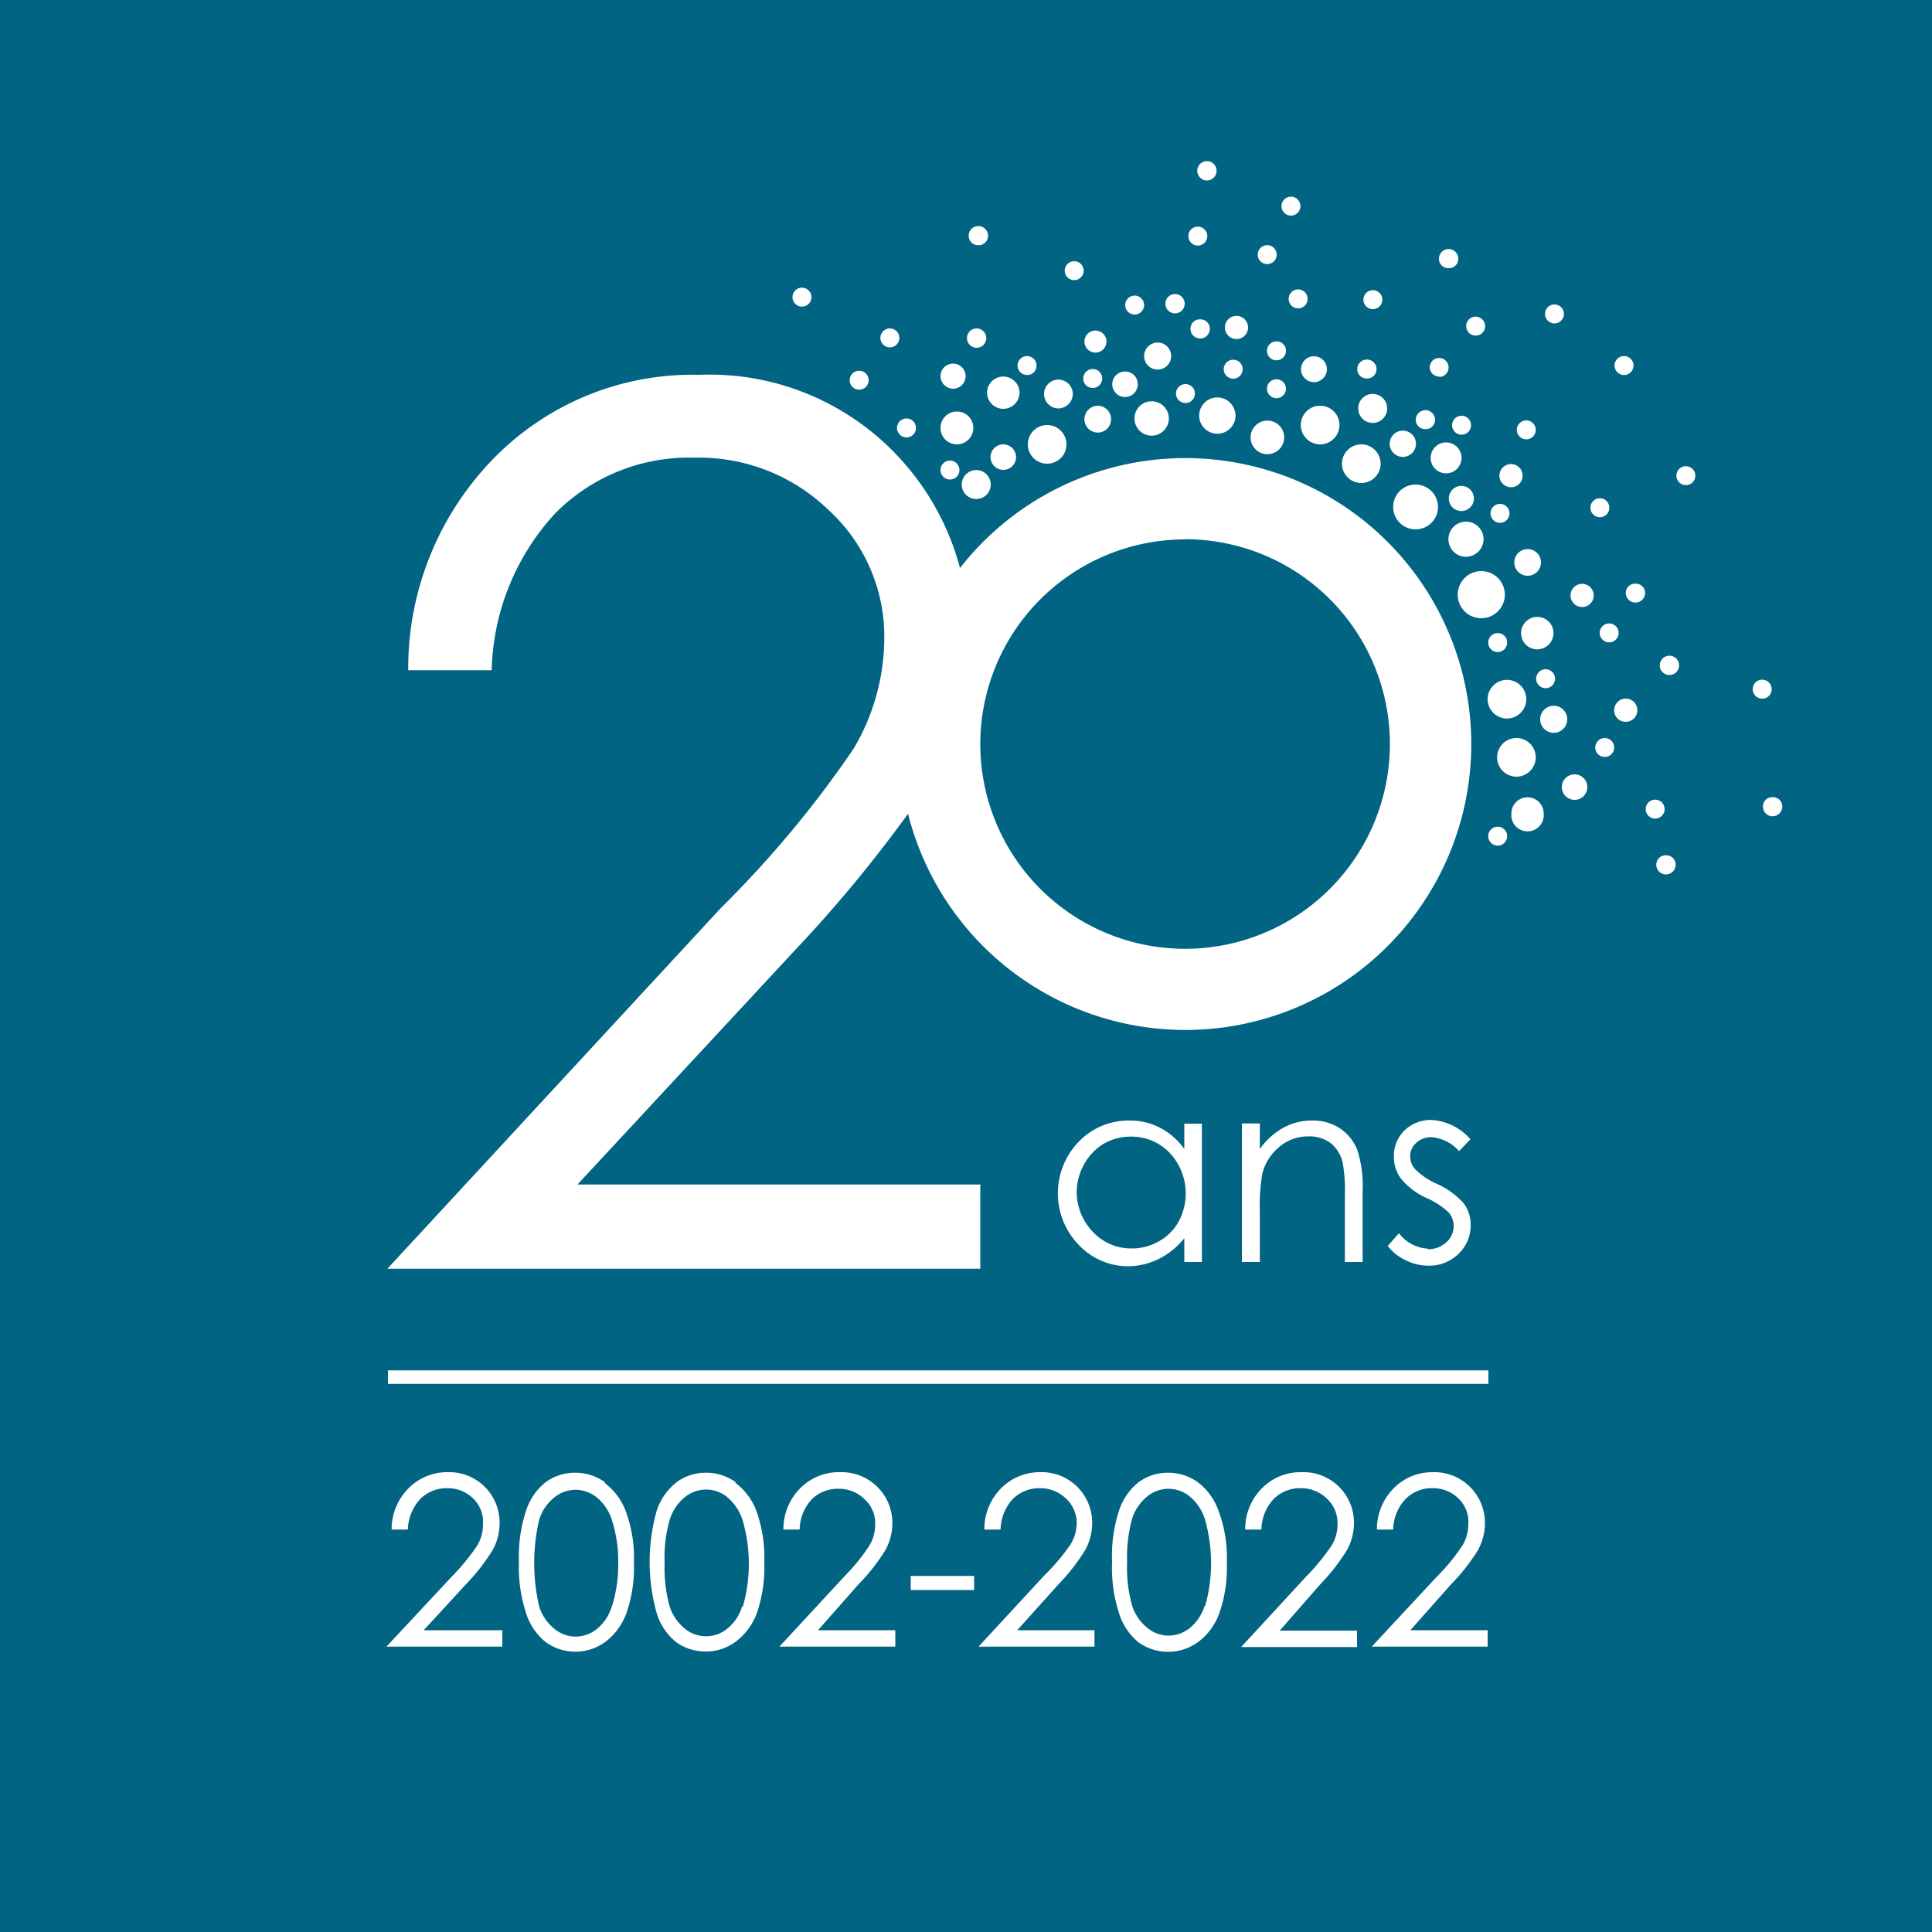 <svg id="Calque_1" data-name="Calque 1" xmlns="http://www.w3.org/2000/svg" viewBox="0 0 100 100"><defs><style>.cls-1{fill:#006482;}.cls-2{fill:#fff;}</style></defs><rect class="cls-1" width="100" height="100"/><path class="cls-2" d="M63,20.57a.94.94,0,1,0,.95.94.95.95,0,0,0-.95-.94"/><path class="cls-2" d="M61.36,19.88a.49.49,0,1,0,.49.49.49.49,0,0,0-.49-.49"/><path class="cls-2" d="M59.61,20.77a.89.89,0,1,0,.89.89.89.89,0,0,0-.89-.89"/><path class="cls-2" d="M58.24,19.23a.66.66,0,1,0,.65.65.65.65,0,0,0-.65-.65"/><path class="cls-2" d="M59.92,17.73a.7.7,0,1,0,0,1.4.7.7,0,0,0,0-1.4"/><path class="cls-2" d="M58.73,16.28a.49.49,0,1,0-.49-.49.49.49,0,0,0,.49.49"/><path class="cls-2" d="M55.6,13.52a.49.49,0,1,0,.49.49.49.49,0,0,0-.49-.49"/><path class="cls-2" d="M62,12.71a.49.49,0,1,0-.49-.49.49.49,0,0,0,.49.49"/><path class="cls-2" d="M61.32,15.72a.49.49,0,0,0-1,0,.49.49,0,1,0,1,0"/><path class="cls-2" d="M62.11,16.53a.48.48,0,0,0-.49.49.49.49,0,0,0,1,0,.48.48,0,0,0-.49-.49"/><path class="cls-2" d="M64,16.35a.6.6,0,0,0-.6.6.6.6,0,0,0,1.2,0,.6.6,0,0,0-.6-.6"/><path class="cls-2" d="M63.83,18.62a.49.49,0,1,0,.49.49.49.49,0,0,0-.49-.49"/><path class="cls-2" d="M65.58,13.67a.49.49,0,1,0-.48-.49.49.49,0,0,0,.48.49"/><path class="cls-2" d="M66.07,17.67a.49.49,0,1,0,.49.49.48.48,0,0,0-.49-.49"/><path class="cls-2" d="M67.68,15.47a.49.49,0,1,0-.49.49.48.48,0,0,0,.49-.49"/><path class="cls-2" d="M71.05,16a.49.49,0,1,0-.48-.49.49.49,0,0,0,.48.49"/><path class="cls-2" d="M70.76,19.59a.48.48,0,0,0,.49-.48.49.49,0,1,0-1,0,.48.48,0,0,0,.48.48"/><path class="cls-2" d="M67.34,19.11a.67.67,0,1,0,1.34,0,.67.67,0,1,0-1.34,0"/><path class="cls-2" d="M73.79,22.21a.48.48,0,0,0,.49-.48.49.49,0,1,0-1,0,.48.48,0,0,0,.49.48"/><path class="cls-2" d="M74.49,19.51A.49.49,0,1,0,74,19a.49.49,0,0,0,.49.49"/><path class="cls-2" d="M76.38,17.37a.49.49,0,1,0-.49-.49.49.49,0,0,0,.49.49"/><path class="cls-2" d="M80.46,16.74a.49.49,0,1,0-.49-.49.49.49,0,0,0,.49.49"/><path class="cls-2" d="M79,22.74a.49.49,0,1,0-.49-.49.49.49,0,0,0,.49.49"/><path class="cls-2" d="M84.06,19.41a.49.49,0,1,0-.49-.49.49.49,0,0,0,.49.49"/><path class="cls-2" d="M87.26,24.13a.49.49,0,1,0,.49.49.49.49,0,0,0-.49-.49"/><path class="cls-2" d="M82.8,26.77a.49.49,0,1,0-.48-.49.49.49,0,0,0,.48.49"/><path class="cls-2" d="M77.63,27.06a.49.49,0,1,0-.48-.49.49.49,0,0,0,.48.49"/><path class="cls-2" d="M75,13.88a.48.48,0,0,0,.48-.49.49.49,0,1,0-1,0,.48.48,0,0,0,.49.49"/><path class="cls-2" d="M62.47,9.34a.49.49,0,0,0,0-1,.49.49,0,1,0,0,1"/><path class="cls-2" d="M66.82,11.16a.49.49,0,1,0-.49-.49.49.49,0,0,0,.49.49"/><path class="cls-2" d="M50.65,12.69a.48.48,0,0,0,.49-.49.49.49,0,1,0-1,0,.48.48,0,0,0,.49.49"/><path class="cls-2" d="M56.82,21a.7.7,0,0,0-.69.7.69.69,0,0,0,1.38,0,.7.7,0,0,0-.69-.7"/><path class="cls-2" d="M56.56,20.08a.49.49,0,1,0-.49-.49.48.48,0,0,0,.49.49"/><path class="cls-2" d="M56.7,18.25a.57.57,0,1,0-.57-.57.57.57,0,0,0,.57.57"/><path class="cls-2" d="M54.78,19.65a.74.74,0,0,0-.74.74.75.75,0,0,0,.74.75.76.76,0,0,0,.75-.75.75.75,0,0,0-.75-.74"/><path class="cls-2" d="M71.05,20.39a.75.75,0,1,0,.75.75.75.75,0,0,0-.75-.75"/><path class="cls-2" d="M53.65,18.92a.49.49,0,1,0-.49.49.48.48,0,0,0,.49-.49"/><path class="cls-2" d="M50.55,18a.49.49,0,0,0,0-1,.49.49,0,1,0,0,1"/><path class="cls-2" d="M54.2,22a1,1,0,1,0,1,1,1,1,0,0,0-1-1"/><path class="cls-2" d="M78.49,38.2a1,1,0,1,0,1,1,1,1,0,0,0-1-1"/><path class="cls-2" d="M78,37.19a1,1,0,1,0-1-1,1,1,0,0,0,1,1"/><path class="cls-2" d="M77.89,30.82A1.22,1.22,0,1,0,76.67,32a1.22,1.22,0,0,0,1.22-1.22"/><path class="cls-2" d="M51.93,23a.66.66,0,1,0,.66.66.66.66,0,0,0-.66-.66"/><path class="cls-2" d="M50.53,24.33a.75.75,0,1,0,.75.75.75.75,0,0,0-.75-.75"/><path class="cls-2" d="M49.17,23.84a.49.49,0,1,0,.49.49.49.49,0,0,0-.49-.49"/><path class="cls-2" d="M49.53,23a.85.85,0,1,0-.85-.85.85.85,0,0,0,.85.85"/><path class="cls-2" d="M51.93,19.49a.84.84,0,0,0-.84.83.84.84,0,1,0,1.68,0,.84.84,0,0,0-.84-.83"/><path class="cls-2" d="M80.41,32.77a.84.84,0,1,0-.84.84.85.85,0,0,0,.84-.84"/><path class="cls-2" d="M79.07,41.27a.83.83,0,0,0-.84.83.84.84,0,1,0,1.67,0,.83.83,0,0,0-.83-.83"/><path class="cls-2" d="M46.93,21.66a.49.49,0,1,0,.48.49.49.49,0,0,0-.48-.49"/><path class="cls-2" d="M44.47,19.19a.49.49,0,1,0,.49.49.49.49,0,0,0-.49-.49"/><path class="cls-2" d="M41.51,14.89a.49.49,0,1,0,.49.49.49.49,0,0,0-.49-.49"/><path class="cls-2" d="M49.33,20.12a.65.65,0,1,0-.65-.65.66.66,0,0,0,.65.65"/><path class="cls-2" d="M46.06,17a.49.49,0,1,0,.49.49.49.49,0,0,0-.49-.49"/><path class="cls-2" d="M65.6,21.77a.87.87,0,1,0,.87.87.87.87,0,0,0-.87-.87"/><path class="cls-2" d="M66.07,19.63a.49.49,0,1,0,.49.49.49.49,0,0,0-.49-.49"/><path class="cls-2" d="M68.33,21a1,1,0,1,0,1,1,1,1,0,0,0-1-1"/><path class="cls-2" d="M76.79,27.91a.91.91,0,1,0-.91.91.92.92,0,0,0,.91-.91"/><path class="cls-2" d="M70.46,23a1,1,0,1,0,1,1,1,1,0,0,0-1-1"/><path class="cls-2" d="M72.6,23.65a.68.68,0,1,0-.67-.67.68.68,0,0,0,.67.67"/><path class="cls-2" d="M75.16,22a.49.49,0,1,0,.49-.48.49.49,0,0,0-.49.48"/><path class="cls-2" d="M75.65,23.7a.8.8,0,1,0-1.6,0,.8.8,0,1,0,1.6,0"/><path class="cls-2" d="M73.27,25.08a1.16,1.16,0,1,0,1.16,1.16,1.16,1.16,0,0,0-1.16-1.16"/><path class="cls-2" d="M75.65,25.15a.65.65,0,1,0,.64.65.65.65,0,0,0-.64-.65"/><path class="cls-2" d="M78.21,25.22a.6.6,0,0,0,.6-.6.6.6,0,1,0-1.2,0,.6.6,0,0,0,.6.6"/><path class="cls-2" d="M81.89,30.22a.6.6,0,1,0,.6.6.6.6,0,0,0-.6-.6"/><path class="cls-2" d="M84.15,36.16a.6.6,0,0,0-.6.6.59.59,0,0,0,.6.6.6.6,0,0,0,.6-.6.6.6,0,0,0-.6-.6"/><path class="cls-2" d="M78.38,29.11a.69.69,0,1,0,.69-.69.69.69,0,0,0-.69.69"/><path class="cls-2" d="M77.53,32.77a.49.49,0,1,0,.48.49.48.48,0,0,0-.48-.49"/><path class="cls-2" d="M83.29,32.27a.49.49,0,1,0,.49.49.49.49,0,0,0-.49-.49"/><path class="cls-2" d="M80,35.62a.49.49,0,1,0-.49-.49.49.49,0,0,0,.49.49"/><path class="cls-2" d="M81.12,37.23a.7.7,0,1,0-.7.7.7.7,0,0,0,.7-.7"/><path class="cls-2" d="M77.53,42.79a.49.49,0,1,0,.48.49.49.49,0,0,0-.48-.49"/><path class="cls-2" d="M81.5,40.08a.66.66,0,0,0,0,1.32.66.66,0,1,0,0-1.32"/><path class="cls-2" d="M83.06,38.2a.49.49,0,1,0,.49.49.49.49,0,0,0-.49-.49"/><path class="cls-2" d="M86.16,41.88a.49.49,0,1,0-.49.49.49.49,0,0,0,.49-.49"/><path class="cls-2" d="M86.22,44.27a.48.48,0,0,0-.49.49.49.49,0,1,0,1,0,.48.48,0,0,0-.48-.49"/><path class="cls-2" d="M91.74,41.26a.48.48,0,0,0-.49.49.49.49,0,1,0,1,0,.48.48,0,0,0-.49-.49"/><path class="cls-2" d="M84.63,30.21a.48.48,0,0,0-.48.48.49.49,0,1,0,1,0,.48.48,0,0,0-.49-.48"/><path class="cls-2" d="M86.41,33.94a.49.49,0,1,0,0,1,.49.49,0,1,0,0-1"/><path class="cls-2" d="M91.7,35.68a.49.49,0,1,0-.49.48.48.48,0,0,0,.49-.48"/><path class="cls-2" d="M37.31,47,20.05,65.67H50.74V61.31H29.89L41.15,49.18A70.18,70.18,0,0,0,47,42.12,14.8,14.8,0,1,0,49.69,29.4a13.52,13.52,0,0,0-3.42-6,13.35,13.35,0,0,0-10.09-4,14.39,14.39,0,0,0-10.59,4.29,15.53,15.53,0,0,0-4.46,11h4.32a12.4,12.4,0,0,1,3.28-8.11,9.72,9.72,0,0,1,7.2-2.89,9.64,9.64,0,0,1,7,2.75,8.86,8.86,0,0,1,2.84,6.57,11.28,11.28,0,0,1-1.58,5.73A55.32,55.32,0,0,1,37.31,47m24-19.09A10.6,10.6,0,1,1,50.74,38.51,10.6,10.6,0,0,1,61.33,27.92"/><rect class="cls-2" x="20.08" y="70.93" width="56.96" height="0.7"/><path class="cls-2" d="M62.21,65.32V58.16H61.3v1.31A3.6,3.6,0,0,0,60,58.35,3.34,3.34,0,0,0,58.45,58a3.57,3.57,0,0,0-2.62,1.1,3.84,3.84,0,0,0,0,5.33,3.5,3.5,0,0,0,2.6,1.11A3.63,3.63,0,0,0,60,65.15a4,4,0,0,0,1.3-1.06v1.23ZM61,63.24a2.64,2.64,0,0,1-1,1,2.81,2.81,0,0,1-1.43.38,2.72,2.72,0,0,1-1.41-.38,3,3,0,0,1-1.43-2.52,3,3,0,0,1,.38-1.45,2.86,2.86,0,0,1,1-1.06,2.82,2.82,0,0,1,1.42-.38,2.73,2.73,0,0,1,2,.83A3.07,3.07,0,0,1,61,63.24"/><path class="cls-2" d="M70.53,65.32V61.63a6,6,0,0,0-.29-2.15,2.48,2.48,0,0,0-.92-1.1A2.55,2.55,0,0,0,67.89,58a3,3,0,0,0-1.46.37,3.7,3.7,0,0,0-1.22,1.1V58.15h-.93v7.17h.93V62.69a9.46,9.46,0,0,1,.13-1.95,2.61,2.61,0,0,1,.87-1.37,2.26,2.26,0,0,1,1.5-.55,1.83,1.83,0,0,1,1.18.36,1.79,1.79,0,0,1,.62,1.07,8.38,8.38,0,0,1,.1,1.65v3.42Z"/><path class="cls-2" d="M73.91,64.63a2,2,0,0,1-1.5-.8l-.58.66a2.49,2.49,0,0,0,.93.74,2.6,2.6,0,0,0,1.19.28,2.13,2.13,0,0,0,1.55-.62,2,2,0,0,0,.62-1.49,1.82,1.82,0,0,0-.37-1.13,4.13,4.13,0,0,0-1.39-1,3.66,3.66,0,0,1-1.11-.75,1,1,0,0,1-.26-.67.92.92,0,0,1,.31-.69,1.11,1.11,0,0,1,.77-.3,2.13,2.13,0,0,1,1.45.72l.59-.61a2.9,2.9,0,0,0-2-1,1.94,1.94,0,0,0-1.41.54,1.81,1.81,0,0,0-.55,1.36A1.83,1.83,0,0,0,72.51,61a3.6,3.6,0,0,0,1.31,1,4.13,4.13,0,0,1,1.17.76,1.11,1.11,0,0,1-.14,1.55,1.37,1.37,0,0,1-.94.35"/><path class="cls-2" d="M24.12,82a10.45,10.45,0,0,0,1.38-1.77,2.89,2.89,0,0,0,.36-1.4,2.61,2.61,0,0,0-2.71-2.63,2.8,2.8,0,0,0-2,.83,3,3,0,0,0-.88,2.14h.84a2.46,2.46,0,0,1,.64-1.58,1.92,1.92,0,0,1,1.4-.56,1.85,1.85,0,0,1,1.35.54A1.68,1.68,0,0,1,25,78.87,2.12,2.12,0,0,1,24.7,80a11.48,11.48,0,0,1-1.33,1.62L20,85.23h6v-.85H21.93Z"/><path class="cls-2" d="M31.31,76.72a2.6,2.6,0,0,0-1.55-.49,2.53,2.53,0,0,0-1.52.49,3.11,3.11,0,0,0-1,1.44,7.55,7.55,0,0,0-.38,2.68,7.65,7.65,0,0,0,.38,2.69A3.16,3.16,0,0,0,28.25,85a2.63,2.63,0,0,0,3.06,0,3.25,3.25,0,0,0,1.1-1.47,7.08,7.08,0,0,0,.4-2.64,6.89,6.89,0,0,0-.41-2.64,3.21,3.21,0,0,0-1.09-1.48m.35,6.4a2.41,2.41,0,0,1-.77,1.15,1.78,1.78,0,0,1-1.1.39,1.73,1.73,0,0,1-1.09-.4,2.4,2.4,0,0,1-.79-1.15,9.91,9.91,0,0,1,0-4.51,2.4,2.4,0,0,1,.79-1.15,1.76,1.76,0,0,1,1.09-.39,1.78,1.78,0,0,1,1.09.39,2.45,2.45,0,0,1,.81,1.24A6.9,6.9,0,0,1,32,80.86a7.16,7.16,0,0,1-.32,2.26"/><path class="cls-2" d="M38.08,76.72a2.57,2.57,0,0,0-1.54-.49,2.51,2.51,0,0,0-1.52.49A3.13,3.13,0,0,0,34,78.16a9.8,9.8,0,0,0,0,5.37A3.08,3.08,0,0,0,35,85a2.57,2.57,0,0,0,1.52.48,2.54,2.54,0,0,0,1.55-.5,3.25,3.25,0,0,0,1.1-1.47,7.32,7.32,0,0,0,.39-2.64,7.12,7.12,0,0,0-.4-2.64,3.23,3.23,0,0,0-1.1-1.48m.35,6.4a2.28,2.28,0,0,1-.77,1.15,1.72,1.72,0,0,1-2.19,0,2.47,2.47,0,0,1-.79-1.15,7.5,7.5,0,0,1-.26-2.25,7.17,7.17,0,0,1,.27-2.26,2.45,2.45,0,0,1,.78-1.15,1.73,1.73,0,0,1,2.19,0,2.58,2.58,0,0,1,.81,1.24,8.08,8.08,0,0,1,0,4.43"/><path class="cls-2" d="M44.44,82a10.11,10.11,0,0,0,1.39-1.77,2.89,2.89,0,0,0,.36-1.4,2.63,2.63,0,0,0-2.71-2.63,2.8,2.8,0,0,0-2.06.83,3,3,0,0,0-.87,2.14h.84A2.36,2.36,0,0,1,42,77.62a1.91,1.91,0,0,1,1.4-.56,1.86,1.86,0,0,1,1.35.54,1.67,1.67,0,0,1,.55,1.27A2.12,2.12,0,0,1,45,80,10.54,10.54,0,0,1,43.7,81.6l-3.36,3.63h6v-.85h-4Z"/><rect class="cls-2" x="47.14" y="81.57" width="3.28" height="0.73"/><path class="cls-2" d="M54.79,82a10.45,10.45,0,0,0,1.38-1.77,2.89,2.89,0,0,0,.36-1.4,2.61,2.61,0,0,0-2.71-2.63,2.8,2.8,0,0,0-2,.83,3,3,0,0,0-.87,2.14h.84a2.41,2.41,0,0,1,.63-1.58,1.92,1.92,0,0,1,1.4-.56,1.89,1.89,0,0,1,1.36.54,1.71,1.71,0,0,1,.55,1.27A2.12,2.12,0,0,1,55.37,80,11.48,11.48,0,0,1,54,81.6l-3.35,3.63h6v-.85h-4Z"/><path class="cls-2" d="M62,76.72a2.6,2.6,0,0,0-1.55-.49,2.53,2.53,0,0,0-1.52.49,3.11,3.11,0,0,0-1,1.44,7.58,7.58,0,0,0-.37,2.68,7.68,7.68,0,0,0,.37,2.69A3.16,3.16,0,0,0,58.92,85,2.63,2.63,0,0,0,62,85a3.18,3.18,0,0,0,1.1-1.47,7.08,7.08,0,0,0,.4-2.64,6.89,6.89,0,0,0-.41-2.64A3.21,3.21,0,0,0,62,76.72m.35,6.4a2.41,2.41,0,0,1-.77,1.15,1.78,1.78,0,0,1-1.1.39,1.73,1.73,0,0,1-1.09-.4,2.4,2.4,0,0,1-.79-1.15,7.19,7.19,0,0,1-.26-2.25,7.53,7.53,0,0,1,.26-2.26,2.4,2.4,0,0,1,.79-1.15,1.72,1.72,0,0,1,2.18,0,2.45,2.45,0,0,1,.81,1.24,8.2,8.2,0,0,1,0,4.43"/><path class="cls-2" d="M68.34,82a10.45,10.45,0,0,0,1.38-1.77,2.89,2.89,0,0,0,.36-1.4,2.61,2.61,0,0,0-2.71-2.63,2.8,2.8,0,0,0-2.05.83,3,3,0,0,0-.87,2.14h.84a2.41,2.41,0,0,1,.63-1.58,1.92,1.92,0,0,1,1.4-.56,1.89,1.89,0,0,1,1.36.54,1.71,1.71,0,0,1,.55,1.27A2.12,2.12,0,0,1,68.92,80a11.48,11.48,0,0,1-1.33,1.62l-3.35,3.63h6v-.85h-4Z"/><path class="cls-2" d="M75.11,82a10.11,10.11,0,0,0,1.39-1.77,2.89,2.89,0,0,0,.36-1.4,2.62,2.62,0,0,0-2.72-2.63,2.8,2.8,0,0,0-2,.83,3,3,0,0,0-.87,2.14h.84a2.36,2.36,0,0,1,.64-1.58,1.89,1.89,0,0,1,1.4-.56,1.86,1.86,0,0,1,1.35.54A1.67,1.67,0,0,1,76,78.87,2.12,2.12,0,0,1,75.69,80a10.17,10.17,0,0,1-1.33,1.62L71,85.23h6v-.85h-4Z"/></svg>